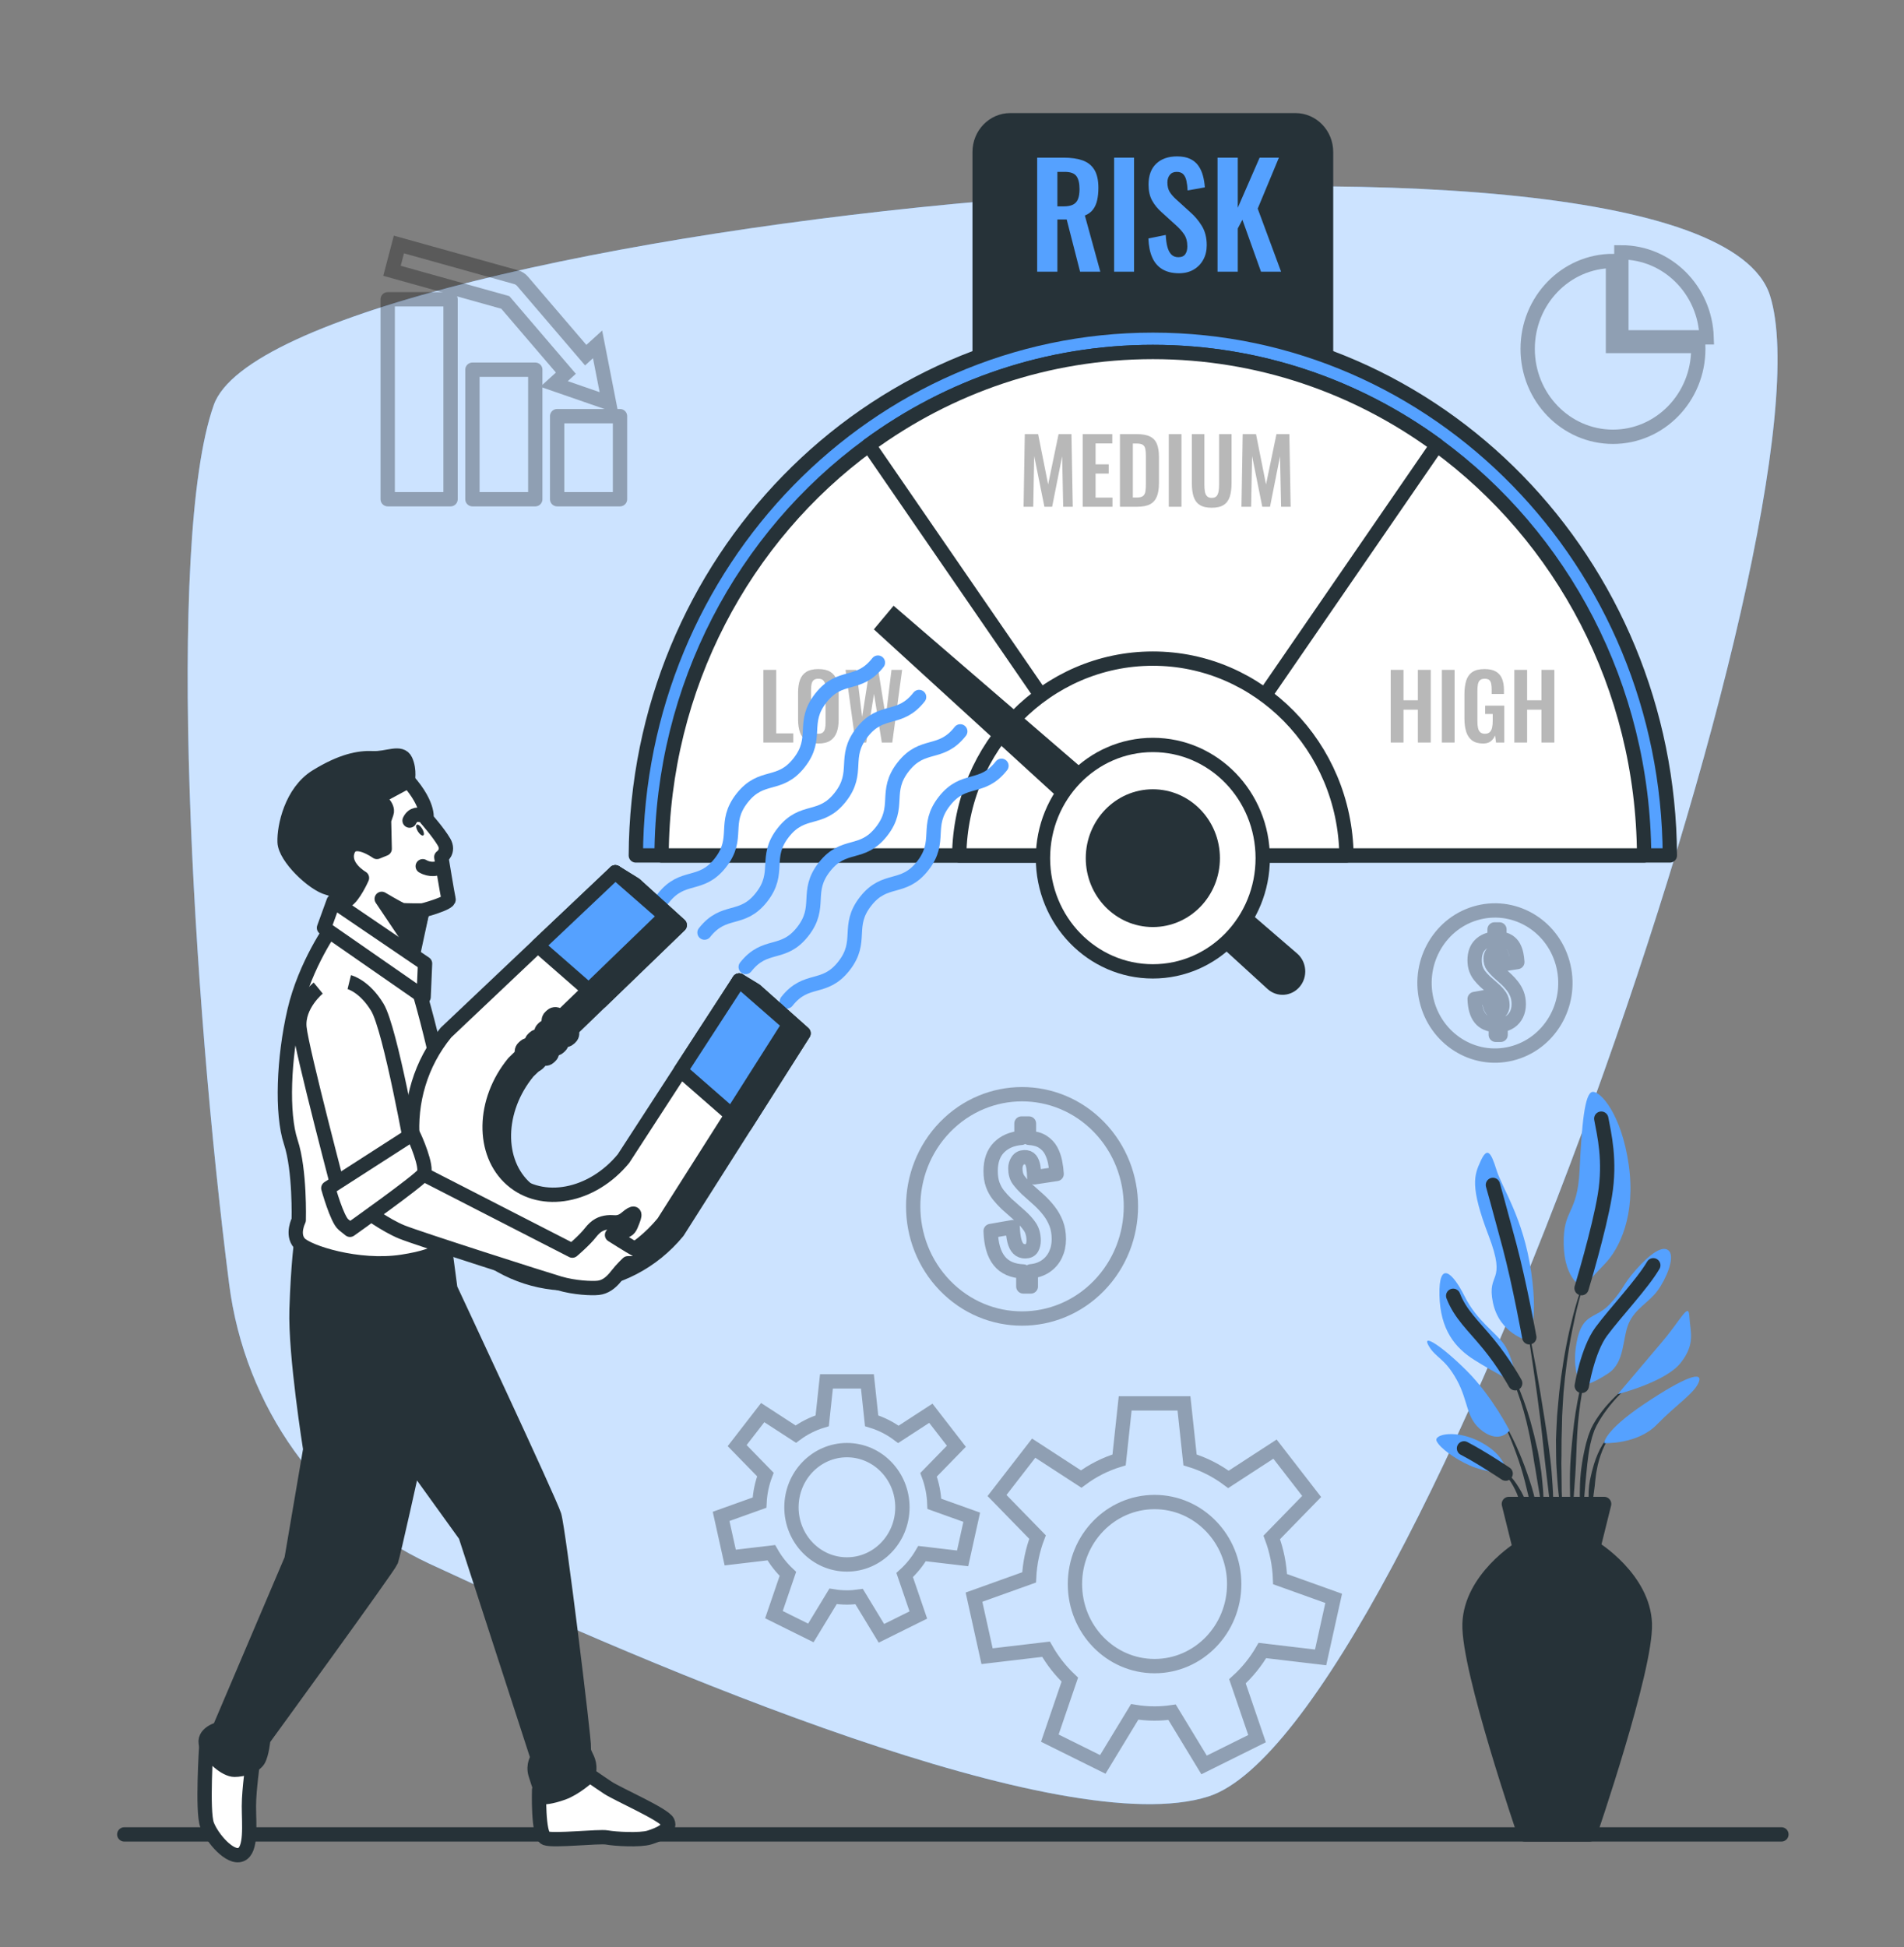 <svg xmlns="http://www.w3.org/2000/svg" width="133" height="136" viewBox="0 0 133 136" fill="none"><rect x="0" y="0" width="133" height="136" fill="#808080" stroke="none"/><path d="M16.007 89.678C17.105 98.274 22.399 105.668 29.978 109.203C46.063 116.704 74.316 128.688 84.414 125.466C98.858 120.858 128.474 35.913 123.639 20.64C118.804 5.367 19.378 15.694 14.93 28.291C11.534 37.911 13.475 69.86 16.007 89.678Z" fill="#55A1FF"></path><path opacity="0.7" d="M16.007 89.678C17.105 98.274 22.399 105.668 29.978 109.203C46.063 116.704 74.316 128.688 84.414 125.466C98.858 120.858 128.474 35.913 123.639 20.64C118.804 5.367 19.378 15.694 14.93 28.291C11.534 37.911 13.475 69.86 16.007 89.678Z" fill="white"></path><path d="M110.962 88.74L110.962 88.739C110.966 88.729 110.962 88.718 110.952 88.714C110.943 88.709 110.932 88.714 110.928 88.724C110.361 90.072 109.963 91.486 109.631 92.913C109.31 94.344 109.077 95.796 108.915 97.256L108.813 98.354C108.798 98.537 108.779 98.72 108.766 98.903L108.737 99.454C108.721 99.822 108.699 100.189 108.689 100.556L108.699 101.66L108.711 102.211C108.719 102.395 108.732 102.578 108.744 102.762C108.771 103.128 108.792 103.495 108.825 103.861C108.893 104.592 109 105.32 109.11 106.044C109.111 106.053 109.119 106.06 109.128 106.06C109.139 106.06 109.147 106.052 109.147 106.041V106.04C109.145 105.672 109.13 105.307 109.122 104.941C109.112 104.575 109.081 104.211 109.086 103.845C109.087 103.48 109.078 103.115 109.074 102.75L109.064 102.203L109.074 101.657L109.079 100.563L109.108 99.471L109.119 98.924C109.125 98.742 109.139 98.56 109.148 98.378L109.214 97.286C109.338 95.833 109.532 94.385 109.814 92.955C110.096 91.525 110.444 90.101 110.962 88.74Z" fill="#263238"></path><path d="M111.114 94.456C111.117 94.446 111.112 94.435 111.102 94.431C111.093 94.428 111.082 94.433 111.079 94.444C110.773 95.352 110.529 96.281 110.323 97.22C110.126 98.16 109.971 99.113 109.877 100.073C109.783 101.03 109.679 101.987 109.666 102.949C109.652 103.91 109.667 104.873 109.766 105.833C109.767 105.842 109.774 105.85 109.782 105.851C109.793 105.852 109.802 105.844 109.803 105.833C109.911 104.876 109.977 103.92 110.041 102.965C110.107 102.011 110.116 101.054 110.176 100.099C110.232 99.147 110.348 98.198 110.507 97.257C110.663 96.315 110.857 95.376 111.114 94.456Z" fill="#263238"></path><path d="M114.19 96.467C114.185 96.458 114.173 96.455 114.164 96.461C113.395 96.963 112.708 97.595 112.108 98.308C111.813 98.67 111.538 99.048 111.303 99.46L111.138 99.781L111.009 100.115C110.962 100.226 110.929 100.34 110.896 100.454C110.863 100.568 110.825 100.681 110.796 100.795C110.564 101.714 110.412 102.65 110.37 103.591C110.333 104.531 110.35 105.473 110.472 106.406C110.473 106.415 110.48 106.422 110.489 106.423C110.5 106.424 110.509 106.416 110.509 106.405L110.744 103.618C110.837 102.697 110.895 101.77 111.087 100.87C111.111 100.758 111.142 100.649 111.17 100.537C111.198 100.426 111.225 100.315 111.264 100.209L111.374 99.887L111.516 99.583C111.724 99.18 111.979 98.795 112.253 98.43C112.802 97.7 113.448 97.034 114.184 96.493L114.185 96.493C114.194 96.487 114.196 96.475 114.19 96.467Z" fill="#263238"></path><path d="M112.701 100.047C112.282 100.326 112.002 100.764 111.766 101.205C111.541 101.656 111.364 102.134 111.242 102.624C111.205 102.746 111.176 102.869 111.15 102.992L111.065 103.363C111.022 103.612 110.988 103.863 110.975 104.116C110.971 104.368 110.964 104.621 110.981 104.873C111.001 105.125 111.029 105.376 111.077 105.626C111.079 105.633 111.085 105.64 111.092 105.641C111.103 105.643 111.113 105.636 111.115 105.626C111.174 105.377 111.213 105.131 111.244 104.885C111.282 104.639 111.319 104.396 111.348 104.152C111.383 103.909 111.414 103.666 111.432 103.421C111.465 103.18 111.483 102.933 111.534 102.694C111.616 102.211 111.752 101.74 111.935 101.289C112.118 100.841 112.355 100.395 112.72 100.08L112.723 100.078C112.73 100.072 112.732 100.061 112.727 100.053C112.722 100.044 112.71 100.041 112.701 100.047Z" fill="#263238"></path><path d="M108.387 102.839C108.286 101.601 108.088 100.377 107.901 99.152C107.713 97.928 107.506 96.707 107.288 95.489C107.063 94.272 106.828 93.057 106.573 91.847C106.571 91.837 106.562 91.83 106.552 91.832C106.541 91.834 106.535 91.844 106.537 91.854C106.742 93.074 106.928 94.297 107.104 95.521C107.284 96.744 107.454 97.969 107.604 99.196C107.751 100.424 107.865 101.654 108.014 102.879L108.454 106.562C108.455 106.571 108.462 106.579 108.472 106.579C108.482 106.58 108.491 106.572 108.491 106.561C108.505 106.25 108.505 105.94 108.513 105.629C108.515 105.318 108.5 105.009 108.495 104.698C108.484 104.076 108.432 103.458 108.387 102.839Z" fill="#263238"></path><path d="M107.667 102.821C107.603 102.331 107.515 101.844 107.425 101.358L107.256 100.636C107.201 100.395 107.148 100.153 107.08 99.916C106.84 98.957 106.534 98.015 106.162 97.102L106.018 96.761L105.858 96.428C105.756 96.204 105.633 95.99 105.516 95.774C105.265 95.353 105.004 94.932 104.649 94.59C104.642 94.583 104.631 94.583 104.623 94.59C104.616 94.598 104.616 94.61 104.623 94.618L104.625 94.62C104.953 94.97 105.192 95.403 105.418 95.831C105.522 96.05 105.632 96.267 105.722 96.494L105.863 96.831L105.988 97.174C106.321 98.09 106.587 99.032 106.788 99.989C106.897 100.465 106.97 100.95 107.06 101.43L107.172 102.155C107.213 102.396 107.263 102.636 107.296 102.878C107.371 103.362 107.457 103.844 107.539 104.329C107.612 104.814 107.698 105.298 107.797 105.783C107.799 105.792 107.807 105.799 107.816 105.799C107.826 105.799 107.835 105.791 107.835 105.78C107.837 105.286 107.826 104.791 107.801 104.297C107.774 103.804 107.717 103.313 107.667 102.821Z" fill="#263238"></path><path d="M106.673 102.884C106.45 102.235 106.193 101.599 105.913 100.976C105.625 100.357 105.314 99.749 104.956 99.17C104.95 99.162 104.939 99.159 104.931 99.164C104.922 99.169 104.919 99.181 104.924 99.19C105.237 99.791 105.501 100.419 105.74 101.053C105.984 101.686 106.204 102.328 106.388 102.98C106.576 103.632 106.711 104.296 106.879 104.951C107.056 105.604 107.199 106.265 107.394 106.928C107.397 106.936 107.404 106.942 107.412 106.942C107.422 106.942 107.431 106.934 107.431 106.923C107.441 106.232 107.375 105.541 107.244 104.865C107.127 104.184 106.894 103.533 106.673 102.884Z" fill="#263238"></path><path d="M106.632 105.046C106.518 104.64 106.324 104.261 106.103 103.904C105.886 103.545 105.635 103.206 105.334 102.919C105.179 102.781 105.02 102.647 104.844 102.539C104.671 102.428 104.488 102.334 104.289 102.28C104.28 102.278 104.271 102.282 104.267 102.291C104.263 102.301 104.267 102.312 104.277 102.316L104.279 102.318C104.639 102.482 104.943 102.755 105.2 103.055C105.46 103.354 105.668 103.698 105.842 104.055C106.024 104.411 106.118 104.804 106.276 105.17C106.346 105.357 106.416 105.546 106.497 105.734C106.565 105.925 106.641 106.116 106.738 106.305L106.739 106.306C106.742 106.312 106.748 106.317 106.755 106.317C106.765 106.318 106.774 106.309 106.775 106.298C106.783 106.086 106.771 105.876 106.752 105.666C106.723 105.458 106.68 105.251 106.632 105.046Z" fill="#263238"></path><path d="M106.706 93.618C106.706 93.618 104.738 93.15 104.284 90.967C103.83 88.784 105.293 89.719 103.981 86.288C102.669 82.858 102.972 82.078 103.426 81.09C103.88 80.103 104.133 80.415 104.536 81.714C104.94 83.014 106.403 85.041 106.958 88.835C107.513 92.63 106.706 93.618 106.706 93.618Z" fill="#55A1FF"></path><path d="M110.592 89.927C110.592 89.927 109.28 89.459 109.229 86.912C109.179 84.365 110.188 84.885 110.339 81.714C110.491 78.543 110.693 76.308 111.248 76.256C111.803 76.204 113.266 77.815 113.771 81.35C114.275 84.885 113.115 87.224 112.105 88.264C111.096 89.304 110.592 89.927 110.592 89.927Z" fill="#55A1FF"></path><path d="M106 96.685C106 96.685 105.697 94.813 105.091 93.93C104.486 93.046 103.174 92.266 102.316 90.551C101.458 88.835 100.499 88.004 100.55 90.447C100.6 92.89 101.66 94.138 102.972 94.97C104.284 95.801 106 96.685 106 96.685Z" fill="#55A1FF"></path><path d="M105.445 99.908C105.445 99.908 104.234 97.517 102.468 95.749C100.701 93.982 99.288 93.098 99.793 93.982C100.298 94.865 100.903 94.814 101.761 96.373C102.619 97.932 102.366 99.076 103.578 99.96C104.789 100.843 105.445 99.908 105.445 99.908Z" fill="#55A1FF"></path><path d="M105.293 102.975C105.243 102.819 105.192 101.675 103.477 100.74C101.761 99.804 100.146 100.168 100.348 100.636C100.55 101.103 101.609 101.883 102.669 102.351C103.729 102.819 105.293 102.975 105.293 102.975Z" fill="#55A1FF"></path><path d="M110.491 96.789C110.491 96.789 109.734 95.801 110.138 93.722C110.541 91.643 111.45 92.163 112.459 91.071C113.468 89.98 113.266 89.823 114.275 88.68C115.285 87.536 116.193 86.912 116.597 87.38C117 87.848 116.395 89.304 115.789 90.135C115.184 90.967 114.225 91.383 113.771 92.423C113.317 93.462 113.518 95.126 112.358 95.905C111.197 96.685 110.491 96.789 110.491 96.789Z" fill="#55A1FF"></path><path d="M113.014 97.361C113.014 97.361 114.83 95.229 116.142 93.67C117.454 92.111 117.959 90.915 118.009 91.954C118.06 92.994 118.464 93.826 117.404 95.177C116.344 96.529 113.014 97.361 113.014 97.361Z" fill="#55A1FF"></path><path d="M112.055 100.791C112.055 100.791 112.005 99.96 114.881 98.036C117.757 96.113 118.968 95.749 118.665 96.529C118.363 97.309 117.101 98.088 115.739 99.492C114.376 100.896 112.055 100.791 112.055 100.791Z" fill="#55A1FF"></path><path d="M106.826 93.397C106.826 93.397 106.151 89.668 105.445 87.016C104.738 84.365 104.284 82.754 104.284 82.754" stroke="#263238" stroke-miterlimit="10" stroke-linecap="round" stroke-linejoin="round"></path><path d="M110.476 89.966C110.476 89.966 111.702 85.924 112.106 83.481C112.509 81.038 112.055 79.219 111.853 78.127" stroke="#263238" stroke-miterlimit="10" stroke-linecap="round" stroke-linejoin="round"></path><path d="M105.841 96.607C105.841 96.607 105.091 95.229 103.981 93.878C102.871 92.526 102.013 91.799 101.509 90.499" stroke="#263238" stroke-miterlimit="10" stroke-linecap="round" stroke-linejoin="round"></path><path d="M110.491 96.789C110.491 96.789 110.895 94.294 111.853 92.994C112.812 91.695 114.73 89.668 115.487 88.368" stroke="#263238" stroke-miterlimit="10" stroke-linecap="round" stroke-linejoin="round"></path><path d="M105.175 102.918C105.175 102.918 103.476 101.779 102.265 101.155" stroke="#263238" stroke-miterlimit="10" stroke-linecap="round" stroke-linejoin="round"></path><path d="M114.897 113.396C114.784 110.241 111.381 108.138 111.381 108.138H109.229H108.319H106.167C106.167 108.138 102.765 110.241 102.651 113.396C102.538 116.55 106.507 128.116 106.507 128.116H108.319H109.229H111.041C111.041 128.116 115.011 116.55 114.897 113.396Z" fill="#263238" stroke="#263238" stroke-miterlimit="10" stroke-linecap="round" stroke-linejoin="round"></path><path d="M112.053 105.037H105.399L106.167 108.138H111.285L112.053 105.037Z" fill="#263238" stroke="#263238" stroke-miterlimit="10" stroke-linecap="round" stroke-linejoin="round"></path><g opacity="0.3"><path d="M88.181 115.272L92.249 115.753L93.162 111.629L89.416 110.287C89.379 109.263 89.176 108.284 88.835 107.374L91.623 104.514L89.063 101.207L85.809 103.322C85.007 102.72 84.103 102.255 83.127 101.96L82.703 98.011H78.597L78.172 101.96C77.21 102.252 76.317 102.707 75.524 103.297L72.206 101.14L69.645 104.447L72.474 107.349C72.14 108.23 71.934 109.177 71.886 110.166L68.036 111.546L68.949 115.669L73.068 115.183C73.517 115.974 74.078 116.69 74.73 117.305L73.333 121.392L77.033 123.227L79.261 119.558C79.713 119.632 80.177 119.672 80.649 119.672C81.065 119.672 81.473 119.64 81.873 119.582L84.109 123.264L87.808 121.428L86.439 117.422C87.122 116.804 87.711 116.08 88.181 115.272ZM75.088 110.632C75.088 107.468 77.578 104.903 80.65 104.903C83.722 104.903 86.212 107.468 86.212 110.632C86.212 113.796 83.722 116.362 80.65 116.362C77.578 116.362 75.088 113.796 75.088 110.632Z" stroke="black" stroke-miterlimit="10"></path><path d="M64.408 108.503L67.242 108.837L67.878 105.964L65.268 105.029C65.242 104.316 65.101 103.633 64.863 103L66.806 101.007L65.022 98.703L62.755 100.176C62.196 99.757 61.566 99.434 60.886 99.228L60.591 96.476H57.73L57.434 99.228C56.764 99.431 56.142 99.749 55.589 100.159L53.277 98.657L51.493 100.961L53.464 102.983C53.231 103.596 53.088 104.256 53.054 104.945L50.371 105.906L51.008 108.78L53.878 108.441C54.191 108.992 54.581 109.491 55.036 109.919L54.062 112.767L56.64 114.045L58.193 111.489C58.508 111.541 58.831 111.568 59.16 111.568C59.449 111.568 59.734 111.546 60.012 111.506L61.57 114.071L64.148 112.792L63.194 110.001C63.67 109.57 64.08 109.065 64.408 108.503ZM55.285 105.27C55.285 103.065 57.02 101.278 59.16 101.278C61.301 101.278 63.036 103.065 63.036 105.27C63.036 107.474 61.301 109.262 59.16 109.262C57.02 109.262 55.285 107.474 55.285 105.27Z" stroke="black" stroke-miterlimit="10"></path></g><g opacity="0.3"><path d="M76.77 89.792C79.74 86.733 79.74 81.773 76.77 78.714C73.801 75.655 68.986 75.655 66.016 78.714C63.046 81.773 63.046 86.733 66.016 89.792C68.986 92.852 73.8 92.852 76.77 89.792Z" stroke="black" stroke-miterlimit="10" stroke-linecap="round" stroke-linejoin="round"></path><path d="M71.482 89.846V88.799C70.732 88.769 70.171 88.522 69.8 88.056C69.428 87.591 69.228 86.897 69.199 85.974L70.739 85.704C70.754 86.079 70.792 86.393 70.854 86.644C70.916 86.895 71.009 87.083 71.133 87.206C71.256 87.331 71.417 87.392 71.613 87.392C71.839 87.392 71.994 87.317 72.078 87.167C72.161 87.017 72.203 86.845 72.203 86.649C72.203 86.267 72.118 85.946 71.947 85.687C71.775 85.428 71.54 85.168 71.242 84.905L70.313 84.083C70.102 83.88 69.913 83.674 69.745 83.464C69.577 83.254 69.445 83.014 69.346 82.744C69.248 82.474 69.199 82.155 69.199 81.787C69.199 81.082 69.393 80.532 69.783 80.138C70.173 79.744 70.695 79.521 71.351 79.469V78.467H71.876V79.469C72.269 79.491 72.592 79.583 72.843 79.744C73.094 79.906 73.285 80.108 73.416 80.352C73.547 80.596 73.642 80.862 73.7 81.151C73.758 81.44 73.795 81.72 73.81 81.99L72.247 82.226C72.24 81.948 72.218 81.703 72.182 81.489C72.145 81.275 72.079 81.108 71.985 80.988C71.89 80.868 71.744 80.811 71.548 80.819C71.344 80.827 71.189 80.909 71.083 81.067C70.978 81.224 70.925 81.401 70.925 81.596C70.925 81.941 71.005 82.219 71.165 82.428C71.326 82.639 71.508 82.841 71.712 83.036L72.619 83.847C72.859 84.072 73.081 84.315 73.285 84.578C73.489 84.841 73.653 85.132 73.777 85.45C73.9 85.769 73.963 86.135 73.963 86.548C73.963 86.945 73.884 87.307 73.728 87.634C73.571 87.96 73.345 88.225 73.05 88.427C72.755 88.63 72.407 88.75 72.007 88.788V89.846H71.482V89.846Z" stroke="black" stroke-miterlimit="10" stroke-linecap="round" stroke-linejoin="round"></path></g><g opacity="0.3"><path d="M105.566 73.585C108.209 72.937 109.842 70.204 109.213 67.481C108.584 64.758 105.931 63.076 103.287 63.724C100.644 64.373 99.011 67.106 99.641 69.828C100.27 72.551 102.923 74.233 105.566 73.585Z" stroke="black" stroke-miterlimit="10" stroke-linecap="round" stroke-linejoin="round"></path><path d="M104.485 72.274V71.597C104 71.577 103.637 71.417 103.397 71.116C103.156 70.815 103.027 70.366 103.008 69.769L104.004 69.594C104.014 69.837 104.038 70.04 104.079 70.202C104.119 70.365 104.179 70.486 104.259 70.566C104.339 70.646 104.443 70.686 104.57 70.686C104.716 70.686 104.816 70.638 104.87 70.54C104.924 70.444 104.951 70.332 104.951 70.206C104.951 69.958 104.896 69.751 104.785 69.583C104.674 69.415 104.522 69.247 104.329 69.077L103.728 68.545C103.592 68.414 103.469 68.281 103.361 68.145C103.252 68.009 103.167 67.853 103.103 67.679C103.039 67.504 103.007 67.298 103.007 67.06C103.007 66.603 103.133 66.248 103.385 65.993C103.637 65.738 103.976 65.594 104.4 65.56V64.911H104.739V65.56C104.993 65.574 105.202 65.633 105.364 65.738C105.527 65.842 105.651 65.974 105.735 66.131C105.82 66.289 105.881 66.462 105.919 66.648C105.957 66.835 105.98 67.016 105.99 67.191L104.979 67.344C104.974 67.164 104.96 67.005 104.937 66.867C104.913 66.728 104.871 66.621 104.809 66.543C104.748 66.465 104.654 66.429 104.527 66.434C104.395 66.439 104.295 66.492 104.226 66.594C104.158 66.696 104.124 66.81 104.124 66.936C104.124 67.159 104.175 67.339 104.279 67.475C104.383 67.611 104.501 67.742 104.633 67.868L105.219 68.393C105.375 68.538 105.519 68.696 105.65 68.866C105.782 69.036 105.888 69.224 105.969 69.43C106.049 69.637 106.089 69.873 106.089 70.14C106.089 70.398 106.038 70.632 105.937 70.843C105.835 71.054 105.689 71.225 105.499 71.356C105.308 71.487 105.082 71.565 104.823 71.589V72.274H104.485V72.274Z" stroke="black" stroke-miterlimit="10" stroke-linecap="round" stroke-linejoin="round"></path></g><g opacity="0.3"><path d="M118.627 24.165H112.671V18.227C109.381 18.227 106.712 20.976 106.712 24.366C106.712 27.756 109.38 30.505 112.671 30.505C115.962 30.505 118.63 27.756 118.63 24.366C118.631 24.3 118.629 24.231 118.627 24.165Z" stroke="black" stroke-miterlimit="10"></path><path d="M119.213 23.561H113.257V17.624C116.484 17.624 119.11 20.265 119.213 23.561Z" stroke="black" stroke-miterlimit="10"></path></g><g opacity="0.3"><path d="M31.473 20.904H27.082V34.866H31.473V20.904Z" stroke="black" stroke-miterlimit="10" stroke-linecap="round" stroke-linejoin="round"></path><path d="M37.391 25.82H33V34.866H37.391V25.82Z" stroke="black" stroke-miterlimit="10" stroke-linecap="round" stroke-linejoin="round"></path><path d="M43.309 29.065H38.918V34.866H43.309V29.065Z" stroke="black" stroke-miterlimit="10" stroke-linecap="round" stroke-linejoin="round"></path><path d="M42.543 28.146L41.742 24.052L40.914 24.804L36.501 19.648C36.382 19.508 36.225 19.407 36.05 19.359L27.865 17.075L27.382 18.913L35.298 21.122L39.528 26.063L38.7 26.815L42.543 28.146Z" stroke="black" stroke-miterlimit="10"></path></g><path d="M90.493 33.463H70.566C69.111 33.463 67.93 32.247 67.93 30.748V10.613C67.93 9.114 69.111 7.898 70.566 7.898H90.493C91.949 7.898 93.129 9.114 93.129 10.613V30.747C93.129 32.247 91.949 33.463 90.493 33.463Z" fill="#263238"></path><path d="M116.644 59.745H44.415C44.516 39.285 60.646 22.731 80.531 22.731C100.414 22.731 116.544 39.285 116.644 59.745Z" fill="#55A1FF" stroke="#263238" stroke-miterlimit="10" stroke-linejoin="round"></path><path d="M114.846 59.745H46.213C46.274 47.915 51.975 37.462 60.686 31.092C66.289 26.993 73.138 24.583 80.531 24.583C87.924 24.583 94.774 26.993 100.377 31.089C109.085 37.462 114.786 47.915 114.846 59.745Z" fill="white" stroke="#263238" stroke-miterlimit="10" stroke-linejoin="round"></path><path d="M100.377 31.089L80.663 59.745L80.531 59.935L80.399 59.745L60.686 31.092C66.289 26.993 73.138 24.583 80.531 24.583C87.924 24.583 94.774 26.993 100.377 31.089Z" fill="white" stroke="#263238" stroke-miterlimit="10" stroke-linejoin="round"></path><path d="M94.055 59.745H67.004C67.102 52.134 73.12 45.998 80.531 45.998C87.94 45.998 93.958 52.134 94.055 59.745Z" fill="white" stroke="#263238" stroke-miterlimit="10" stroke-linejoin="round"></path><path d="M90.791 68.911C90.216 69.598 89.209 69.672 88.546 69.075L61.042 43.954L62.42 42.305L90.615 66.599C91.287 67.186 91.366 68.224 90.791 68.911Z" fill="#263238"></path><path d="M80.53 67.841C84.769 67.841 88.205 64.301 88.205 59.935C88.205 55.568 84.769 52.028 80.53 52.028C76.291 52.028 72.855 55.568 72.855 59.935C72.855 64.301 76.291 67.841 80.53 67.841Z" fill="white" stroke="#263238" stroke-miterlimit="10" stroke-linejoin="round"></path><path d="M80.53 64.246C82.841 64.246 84.715 62.316 84.715 59.935C84.715 57.553 82.841 55.623 80.53 55.623C78.218 55.623 76.344 57.553 76.344 59.935C76.344 62.316 78.218 64.246 80.53 64.246Z" fill="#263238" stroke="#263238" stroke-miterlimit="10" stroke-linejoin="round"></path><g opacity="0.28"><path d="M53.322 51.858V46.784H54.222V51.219H55.414V51.858H53.322Z" fill="black"></path><path d="M57.159 51.927C56.811 51.927 56.533 51.86 56.326 51.727C56.12 51.593 55.971 51.401 55.882 51.15C55.793 50.9 55.748 50.603 55.748 50.261V48.363C55.748 48.02 55.793 47.727 55.882 47.483C55.971 47.238 56.12 47.051 56.326 46.922C56.533 46.792 56.811 46.728 57.159 46.728C57.516 46.728 57.797 46.792 58.002 46.922C58.206 47.051 58.354 47.238 58.446 47.483C58.537 47.727 58.582 48.02 58.582 48.363V50.267C58.582 50.605 58.537 50.898 58.446 51.147C58.354 51.395 58.206 51.588 58.002 51.724C57.797 51.859 57.516 51.927 57.159 51.927ZM57.159 51.244C57.309 51.244 57.42 51.211 57.491 51.144C57.562 51.077 57.609 50.985 57.633 50.868C57.658 50.751 57.67 50.624 57.67 50.486V48.15C57.67 48.008 57.658 47.88 57.633 47.767C57.609 47.655 57.562 47.566 57.491 47.501C57.42 47.437 57.309 47.404 57.159 47.404C57.017 47.404 56.91 47.437 56.837 47.501C56.764 47.566 56.715 47.655 56.691 47.767C56.667 47.88 56.655 48.008 56.655 48.15V50.486C56.655 50.624 56.666 50.751 56.688 50.868C56.71 50.985 56.758 51.077 56.831 51.144C56.904 51.211 57.013 51.244 57.159 51.244Z" fill="black"></path><path d="M59.762 51.858L59.063 46.784H59.817L60.224 50.073L60.735 46.797H61.349L61.872 50.073L62.273 46.784H63.015L62.328 51.858H61.598L61.051 48.457L60.51 51.858H59.762Z" fill="black"></path></g><g opacity="0.28"><path d="M97.145 51.858V46.784H98.039V48.908H99.042V46.784H99.942V51.858H99.042V49.565H98.039V51.858H97.145Z" fill="black"></path><path d="M100.72 51.858V46.784H101.608V51.858H100.72Z" fill="black"></path><path d="M103.603 51.927C103.279 51.927 103.021 51.856 102.83 51.714C102.64 51.572 102.503 51.37 102.42 51.11C102.337 50.848 102.295 50.541 102.295 50.186V48.482C102.295 48.118 102.336 47.805 102.417 47.542C102.498 47.279 102.641 47.078 102.845 46.938C103.05 46.798 103.333 46.728 103.694 46.728C104.03 46.728 104.298 46.786 104.497 46.903C104.695 47.02 104.838 47.188 104.925 47.408C105.012 47.627 105.056 47.893 105.056 48.206V48.469H104.198V48.181C104.198 48.019 104.187 47.879 104.165 47.762C104.143 47.645 104.098 47.556 104.031 47.495C103.964 47.435 103.856 47.405 103.706 47.405C103.548 47.405 103.433 47.444 103.362 47.524C103.291 47.603 103.247 47.708 103.229 47.837C103.21 47.966 103.201 48.108 103.201 48.263V50.386C103.201 50.562 103.215 50.714 103.244 50.843C103.272 50.973 103.325 51.072 103.402 51.141C103.479 51.21 103.588 51.245 103.73 51.245C103.876 51.245 103.987 51.207 104.065 51.132C104.142 51.056 104.195 50.952 104.226 50.819C104.256 50.685 104.271 50.526 104.271 50.342V49.866H103.742V49.283H105.08V51.858H104.502L104.435 51.357C104.37 51.524 104.272 51.661 104.14 51.767C104.009 51.874 103.83 51.927 103.603 51.927Z" fill="black"></path><path d="M105.78 51.858V46.784H106.674V48.908H107.677V46.784H108.577V51.858H107.677V49.565H106.674V51.858H105.78Z" fill="black"></path></g><path d="M72.45 18.975V11.011H74.301C74.823 11.011 75.264 11.075 75.624 11.203C75.983 11.331 76.256 11.548 76.445 11.857C76.632 12.165 76.726 12.584 76.726 13.115C76.726 13.436 76.697 13.725 76.64 13.98C76.583 14.236 76.486 14.454 76.349 14.634C76.212 14.815 76.023 14.954 75.781 15.052L76.86 18.975H75.447L74.512 15.328H73.862V18.975H72.45ZM73.862 14.413H74.301C74.575 14.413 74.793 14.372 74.955 14.29C75.118 14.208 75.234 14.077 75.304 13.897C75.374 13.716 75.408 13.486 75.408 13.204C75.408 12.804 75.337 12.504 75.194 12.304C75.05 12.104 74.779 12.004 74.377 12.004H73.862L73.862 14.413Z" fill="#55A1FF"></path><path d="M77.824 18.975V11.011H79.217V18.975H77.824Z" fill="#55A1FF"></path><path d="M82.357 19.084C81.893 19.084 81.504 18.99 81.193 18.803C80.881 18.616 80.646 18.343 80.487 17.982C80.327 17.622 80.238 17.18 80.219 16.655L81.431 16.409C81.444 16.717 81.481 16.989 81.541 17.225C81.602 17.461 81.694 17.643 81.818 17.771C81.942 17.899 82.106 17.963 82.309 17.963C82.539 17.963 82.701 17.892 82.796 17.751C82.892 17.61 82.939 17.432 82.939 17.215C82.939 16.868 82.863 16.583 82.71 16.36C82.558 16.137 82.354 15.914 82.1 15.691L81.126 14.807C80.853 14.564 80.635 14.294 80.472 13.995C80.31 13.697 80.229 13.329 80.229 12.889C80.229 12.26 80.407 11.775 80.763 11.434C81.119 11.094 81.606 10.923 82.223 10.923C82.586 10.923 82.888 10.98 83.13 11.095C83.372 11.21 83.565 11.369 83.708 11.572C83.851 11.775 83.957 12.006 84.027 12.265C84.098 12.524 84.142 12.797 84.161 13.086L82.958 13.302C82.946 13.053 82.919 12.83 82.877 12.634C82.836 12.437 82.763 12.283 82.657 12.171C82.553 12.06 82.398 12.004 82.195 12.004C81.985 12.004 81.824 12.075 81.713 12.216C81.601 12.357 81.546 12.532 81.546 12.742C81.546 13.01 81.6 13.232 81.708 13.405C81.816 13.579 81.972 13.758 82.176 13.941L83.14 14.816C83.458 15.091 83.73 15.414 83.956 15.785C84.181 16.155 84.294 16.603 84.294 17.127C84.294 17.507 84.213 17.845 84.051 18.14C83.889 18.435 83.663 18.666 83.374 18.833C83.084 19 82.745 19.084 82.357 19.084Z" fill="#55A1FF"></path><path d="M85.049 18.975V11.011H86.462V14.511L87.989 11.011H89.335L87.855 14.57L89.487 18.975H88.084L86.786 15.347L86.462 15.957V18.975H85.049Z" fill="#55A1FF"></path><g opacity="0.28"><path d="M71.5 35.392L71.585 30.318H72.516L73.215 33.833L73.945 30.318H74.844L74.936 35.392H74.267L74.194 31.865L73.495 35.392H72.954L72.242 31.853L72.175 35.392H71.5Z" fill="black"></path><path d="M75.629 35.392V30.318H77.697V30.97H76.529V32.429H77.447V33.074H76.529V34.753H77.709V35.392H75.629Z" fill="black"></path><path d="M78.232 35.392V30.318H79.393C79.794 30.318 80.108 30.375 80.333 30.487C80.558 30.6 80.718 30.774 80.813 31.007C80.908 31.241 80.956 31.538 80.956 31.897V33.751C80.956 34.119 80.908 34.425 80.813 34.669C80.718 34.913 80.559 35.095 80.339 35.214C80.118 35.333 79.815 35.392 79.43 35.392H78.232ZM79.132 34.747H79.405C79.612 34.747 79.76 34.709 79.849 34.634C79.938 34.559 79.993 34.45 80.013 34.306C80.034 34.161 80.044 33.985 80.044 33.776V31.834C80.044 31.63 80.029 31.465 80.001 31.34C79.973 31.215 79.914 31.122 79.825 31.064C79.736 31.006 79.592 30.977 79.393 30.977H79.132V34.747Z" fill="black"></path><path d="M81.643 35.392V30.318H82.531V35.392H81.643Z" fill="black"></path><path d="M84.641 35.461C84.276 35.461 83.992 35.392 83.79 35.255C83.587 35.117 83.447 34.92 83.37 34.666C83.293 34.411 83.254 34.106 83.254 33.751V30.318H84.13V33.858C84.13 34.016 84.14 34.165 84.16 34.305C84.18 34.445 84.228 34.558 84.303 34.644C84.378 34.729 84.49 34.772 84.64 34.772C84.798 34.772 84.913 34.729 84.984 34.644C85.055 34.558 85.101 34.445 85.124 34.305C85.146 34.165 85.157 34.016 85.157 33.858V30.318H86.027V33.751C86.027 34.106 85.988 34.411 85.911 34.666C85.834 34.92 85.695 35.117 85.494 35.255C85.295 35.392 85.01 35.461 84.641 35.461Z" fill="black"></path><path d="M86.72 35.392L86.805 30.318H87.736L88.435 33.833L89.165 30.318H90.065L90.156 35.392H89.487L89.414 31.865L88.715 35.392H88.174L87.462 31.853L87.395 35.392H86.72Z" fill="black"></path></g><path d="M46.335 62.731C47.711 60.984 48.941 62.011 50.317 60.264C51.693 58.515 50.462 57.488 51.838 55.739C53.214 53.991 54.445 55.019 55.821 53.27C57.197 51.522 55.966 50.494 57.342 48.745C58.718 46.997 59.949 48.025 61.325 46.276" stroke="#55A1FF" stroke-miterlimit="10" stroke-linecap="round" stroke-linejoin="round"></path><path d="M49.212 65.134C50.588 63.386 51.818 64.414 53.194 62.666C54.57 60.918 53.339 59.89 54.715 58.142C56.091 56.393 57.322 57.421 58.697 55.673C60.074 53.924 58.843 52.896 60.219 51.148C61.595 49.399 62.826 50.427 64.202 48.678" stroke="#55A1FF" stroke-miterlimit="10" stroke-linecap="round" stroke-linejoin="round"></path><path d="M52.089 67.536C53.464 65.788 54.695 66.816 56.07 65.068C57.446 63.32 56.215 62.292 57.591 60.544C58.967 58.795 60.198 59.823 61.574 58.075C62.95 56.326 61.719 55.299 63.096 53.55C64.472 51.801 65.702 52.829 67.078 51.08" stroke="#55A1FF" stroke-miterlimit="10" stroke-linecap="round" stroke-linejoin="round"></path><path d="M54.965 69.938C56.341 68.191 57.571 69.218 58.947 67.471C60.323 65.722 59.092 64.695 60.468 62.946C61.844 61.198 63.075 62.225 64.45 60.477C65.827 58.729 64.596 57.701 65.972 55.952C67.348 54.204 68.579 55.231 69.955 53.483" stroke="#55A1FF" stroke-miterlimit="10" stroke-linecap="round" stroke-linejoin="round"></path><path d="M8.681 128.116H124.437" stroke="#263238" stroke-miterlimit="10" stroke-linecap="round" stroke-linejoin="round"></path><path d="M14.412 121.889C14.412 121.889 14.109 126.512 14.463 127.447C14.816 128.382 16.076 129.837 16.832 129.525C17.589 129.213 17.387 127.395 17.387 126.148C17.387 124.902 17.69 123.032 17.69 122.72C17.69 122.408 14.412 121.889 14.412 121.889Z" fill="white" stroke="#263238" stroke-miterlimit="10" stroke-linejoin="round"></path><path d="M37.659 125.006C37.659 125.006 37.558 128.175 38.113 128.382C38.668 128.59 41.845 128.227 42.399 128.33C42.954 128.434 44.719 128.538 45.374 128.33C46.03 128.123 46.887 127.759 46.635 127.239C46.383 126.72 43.156 125.317 42.45 124.85C41.743 124.382 40.483 123.499 40.483 123.499L37.659 125.006Z" fill="white" stroke="#263238" stroke-miterlimit="10" stroke-linejoin="round"></path><path d="M21.068 86.461C21.068 86.461 20.816 88.279 20.715 91.448C20.614 94.617 21.673 101.214 21.673 101.214L20.362 108.902L15.319 120.746C15.319 120.746 14.109 121.058 14.412 121.889C14.714 122.72 15.773 123.603 16.378 123.603C16.983 123.603 17.79 123.343 18.042 122.928C18.294 122.512 18.395 121.473 18.395 121.473C18.395 121.473 27.17 109.421 27.321 109.006C27.472 108.59 28.884 102.2 28.884 102.2L32.515 107.239L37.558 122.772C37.558 122.772 37.205 123.239 37.406 123.914C37.608 124.59 37.961 125.525 37.961 125.525C37.961 125.525 38.465 125.525 39.322 125.213C40.18 124.901 41.037 124.122 41.037 124.122C41.037 124.122 41.239 123.706 41.138 123.187C41.037 122.667 40.734 122.46 40.785 122.044C40.835 121.628 39.02 106.823 38.717 105.837C38.415 104.849 31.456 89.993 31.456 89.993L30.951 86.201C30.952 86.201 26.464 88.071 21.068 86.461Z" fill="#263238" stroke="#263238" stroke-miterlimit="10" stroke-linejoin="round"></path><path d="M28.129 54.114C28.129 54.114 26.14 53.314 24.526 53.739C22.912 54.164 20.412 56.439 20.595 57.777C20.777 59.115 23.733 62.039 23.733 62.039L23.62 64.711L28.777 67.004L29.511 63.591C29.511 63.591 31.405 63.092 31.334 62.803C31.262 62.514 30.827 59.857 30.827 59.857C30.827 59.857 31.404 59.474 31.015 58.806C30.625 58.139 29.787 57.191 29.787 57.191C29.787 57.191 30.047 56.084 28.129 54.114Z" fill="white" stroke="#263238" stroke-miterlimit="10" stroke-linecap="round" stroke-linejoin="round"></path><path d="M29.511 63.59C29.511 63.59 28.298 63.597 28.099 63.556C27.9 63.515 26.664 62.776 26.664 62.776L28.896 66.101L29.511 63.59Z" fill="#263238" stroke="#263238" stroke-miterlimit="10" stroke-linecap="round" stroke-linejoin="round"></path><path d="M29.487 57.874C29.614 58.079 29.651 58.288 29.569 58.342C29.487 58.396 29.317 58.274 29.191 58.069C29.064 57.864 29.027 57.654 29.109 57.601C29.191 57.547 29.36 57.669 29.487 57.874Z" fill="#263238"></path><path d="M29.323 56.916C29.323 56.916 28.86 56.78 28.61 57.311" stroke="#263238" stroke-miterlimit="10" stroke-linecap="round" stroke-linejoin="round"></path><path d="M30.536 60.646C30.536 60.646 30.055 60.805 29.529 60.498" stroke="#263238" stroke-miterlimit="10" stroke-linecap="round" stroke-linejoin="round"></path><path d="M28.472 54.584L26.363 55.72C26.363 55.72 27.173 56.276 27 56.784C26.827 57.291 26.827 57.291 26.827 57.291L26.872 59.281L26.329 59.501C26.329 59.501 24.69 58.316 24.291 59.422C23.893 60.528 25.285 61.316 25.285 61.316C25.285 61.316 24.712 62.622 24.186 62.914C23.661 63.207 23.955 62.282 22.917 62.017C21.88 61.751 19.921 59.88 19.88 58.813C19.84 57.745 20.354 55.3 22.105 54.224C23.855 53.147 25.066 52.905 26.05 52.954C27.034 53.003 28.008 52.42 28.327 53.105C28.647 53.791 28.472 54.584 28.472 54.584Z" fill="#263238" stroke="#263238" stroke-miterlimit="10" stroke-linecap="round" stroke-linejoin="round"></path><path d="M23.237 64.695C23.237 64.695 21.321 67.344 20.564 70.617C19.808 73.89 19.657 77.786 20.312 79.76C20.968 81.734 20.867 85.214 20.867 85.214C20.867 85.214 20.363 86.201 20.917 86.825C21.472 87.448 25.002 88.591 28.078 88.123C31.154 87.656 31.255 86.877 31.406 86.357C31.557 85.838 31.507 78.773 30.851 75.604C30.196 72.436 29.439 69.682 28.986 68.28C28.532 66.877 23.237 64.695 23.237 64.695Z" fill="white" stroke="#263238" stroke-miterlimit="10" stroke-linejoin="round"></path><path d="M23.303 62.952L29.691 67.293L29.591 69.63L22.632 64.799L23.303 62.952Z" fill="white" stroke="#263238" stroke-miterlimit="10" stroke-linejoin="round"></path><path d="M56.132 72.168L52.771 69.174L51.63 68.479L44.554 81.547C42.361 84.212 38.866 84.872 36.749 83.023C34.632 81.173 34.694 77.513 36.889 74.849L47.483 64.611L44.353 61.772L42.981 60.922L32.152 72.747C28.594 77.068 29.11 83.541 33.305 87.206C37.499 90.871 43.783 90.339 47.341 86.018L56.132 72.168Z" fill="#263238" stroke="#263238" stroke-miterlimit="10" stroke-linejoin="round"></path><path d="M52.771 69.174L51.63 68.479L47.986 75.208L51.108 77.878L52.066 78.573L56.132 72.168L52.771 69.174Z" fill="#263238" stroke="#263238" stroke-miterlimit="10" stroke-linecap="round" stroke-linejoin="round"></path><path d="M41.127 69.157L41.949 69.959L47.483 64.611L44.353 61.772L42.981 60.922L39.437 64.792L41.127 69.157Z" fill="#263238" stroke="#263238" stroke-miterlimit="10" stroke-linecap="round" stroke-linejoin="round"></path><path d="M55.132 71.538L51.63 68.479L43.554 80.917C41.36 83.582 37.865 84.243 35.748 82.393C33.632 80.543 33.694 76.884 35.888 74.219L46.483 63.981L42.98 60.922L31.151 72.117C27.594 76.438 28.11 82.911 32.304 86.576C36.499 90.24 42.783 89.709 46.34 85.388L55.132 71.538Z" fill="white" stroke="#263238" stroke-miterlimit="10" stroke-linejoin="round"></path><path d="M51.108 77.878L55.132 71.538L51.63 68.479L47.547 74.767L51.108 77.878Z" fill="#55A1FF" stroke="#263238" stroke-miterlimit="10" stroke-linejoin="round"></path><path d="M41.127 69.157L46.483 63.982L42.981 60.922L37.566 66.046L41.127 69.157Z" fill="#55A1FF" stroke="#263238" stroke-miterlimit="10" stroke-linejoin="round"></path><path d="M29.036 81.734L39.979 87.344C39.979 87.344 40.836 86.617 41.239 86.097C41.643 85.578 41.996 85.422 42.45 85.37C42.904 85.318 43.206 85.526 43.761 85.058C44.315 84.591 44.416 84.695 44.215 85.214C44.013 85.734 43.962 85.941 43.509 85.993C43.055 86.045 42.752 86.253 42.752 86.253C42.752 86.253 44.063 87.084 44.366 87.24C44.668 87.396 44.92 87.656 44.82 87.812C44.719 87.968 44.82 88.227 44.517 88.227C44.214 88.227 43.861 88.227 43.861 88.227C43.861 88.227 43.458 88.591 43.054 89.11C42.651 89.63 42.248 89.89 41.794 89.942C41.34 89.994 40.13 89.942 39.071 89.63C38.011 89.318 29.237 86.513 28.077 86.046C26.917 85.578 25.455 84.487 25.455 84.487L29.036 81.734Z" fill="white" stroke="#263238" stroke-miterlimit="10" stroke-linejoin="round"></path><path d="M22.228 69.007C22.228 69.007 20.766 70.202 20.917 71.76C21.069 73.318 23.842 83.812 23.842 83.812L28.834 80.643C28.834 80.643 27.271 71.864 26.363 70.358C25.456 68.851 24.397 68.592 24.397 68.592" fill="white"></path><path d="M22.228 69.007C22.228 69.007 20.766 70.202 20.917 71.76C21.069 73.318 23.842 83.812 23.842 83.812L28.834 80.643C28.834 80.643 27.271 71.864 26.363 70.358C25.456 68.851 24.397 68.592 24.397 68.592" stroke="#263238" stroke-miterlimit="10" stroke-linejoin="round"></path><path d="M28.834 79.188L22.934 82.981C22.934 82.981 23.54 85.162 23.993 85.526C24.447 85.89 24.447 85.89 24.447 85.89C24.447 85.89 29.288 82.461 29.591 81.993C29.893 81.526 28.986 79.448 28.834 79.188Z" fill="white" stroke="#263238" stroke-miterlimit="10" stroke-linejoin="round"></path><path d="M39.841 72.455L39.744 72.541C39.592 72.678 39.362 72.661 39.23 72.505L38.417 71.543C38.285 71.387 38.301 71.15 38.452 71.014L38.549 70.927C38.701 70.791 38.931 70.807 39.063 70.963L39.876 71.925C40.009 72.081 39.993 72.318 39.841 72.455Z" fill="white" stroke="#263238" stroke-miterlimit="10" stroke-linejoin="round"></path><path d="M39.119 73.059L39.023 73.146C38.871 73.282 38.64 73.266 38.508 73.11L37.894 72.383C37.761 72.226 37.778 71.989 37.929 71.853L38.026 71.766C38.178 71.63 38.408 71.646 38.54 71.803L39.155 72.53C39.287 72.686 39.271 72.923 39.119 73.059Z" fill="white" stroke="#263238" stroke-miterlimit="10" stroke-linejoin="round"></path><path d="M38.439 73.76L38.343 73.847C38.191 73.983 37.961 73.966 37.828 73.81L37.214 73.083C37.081 72.927 37.097 72.69 37.249 72.554L37.346 72.467C37.498 72.331 37.728 72.347 37.86 72.503L38.475 73.23C38.607 73.386 38.591 73.624 38.439 73.76Z" fill="white" stroke="#263238" stroke-miterlimit="10" stroke-linejoin="round"></path><path d="M37.63 74.215L37.533 74.302C37.381 74.438 37.151 74.422 37.019 74.265L36.54 73.699C36.408 73.542 36.424 73.305 36.576 73.169L36.672 73.082C36.824 72.946 37.054 72.963 37.187 73.119L37.666 73.685C37.798 73.842 37.782 74.079 37.63 74.215Z" fill="white" stroke="#263238" stroke-miterlimit="10" stroke-linejoin="round"></path></svg>